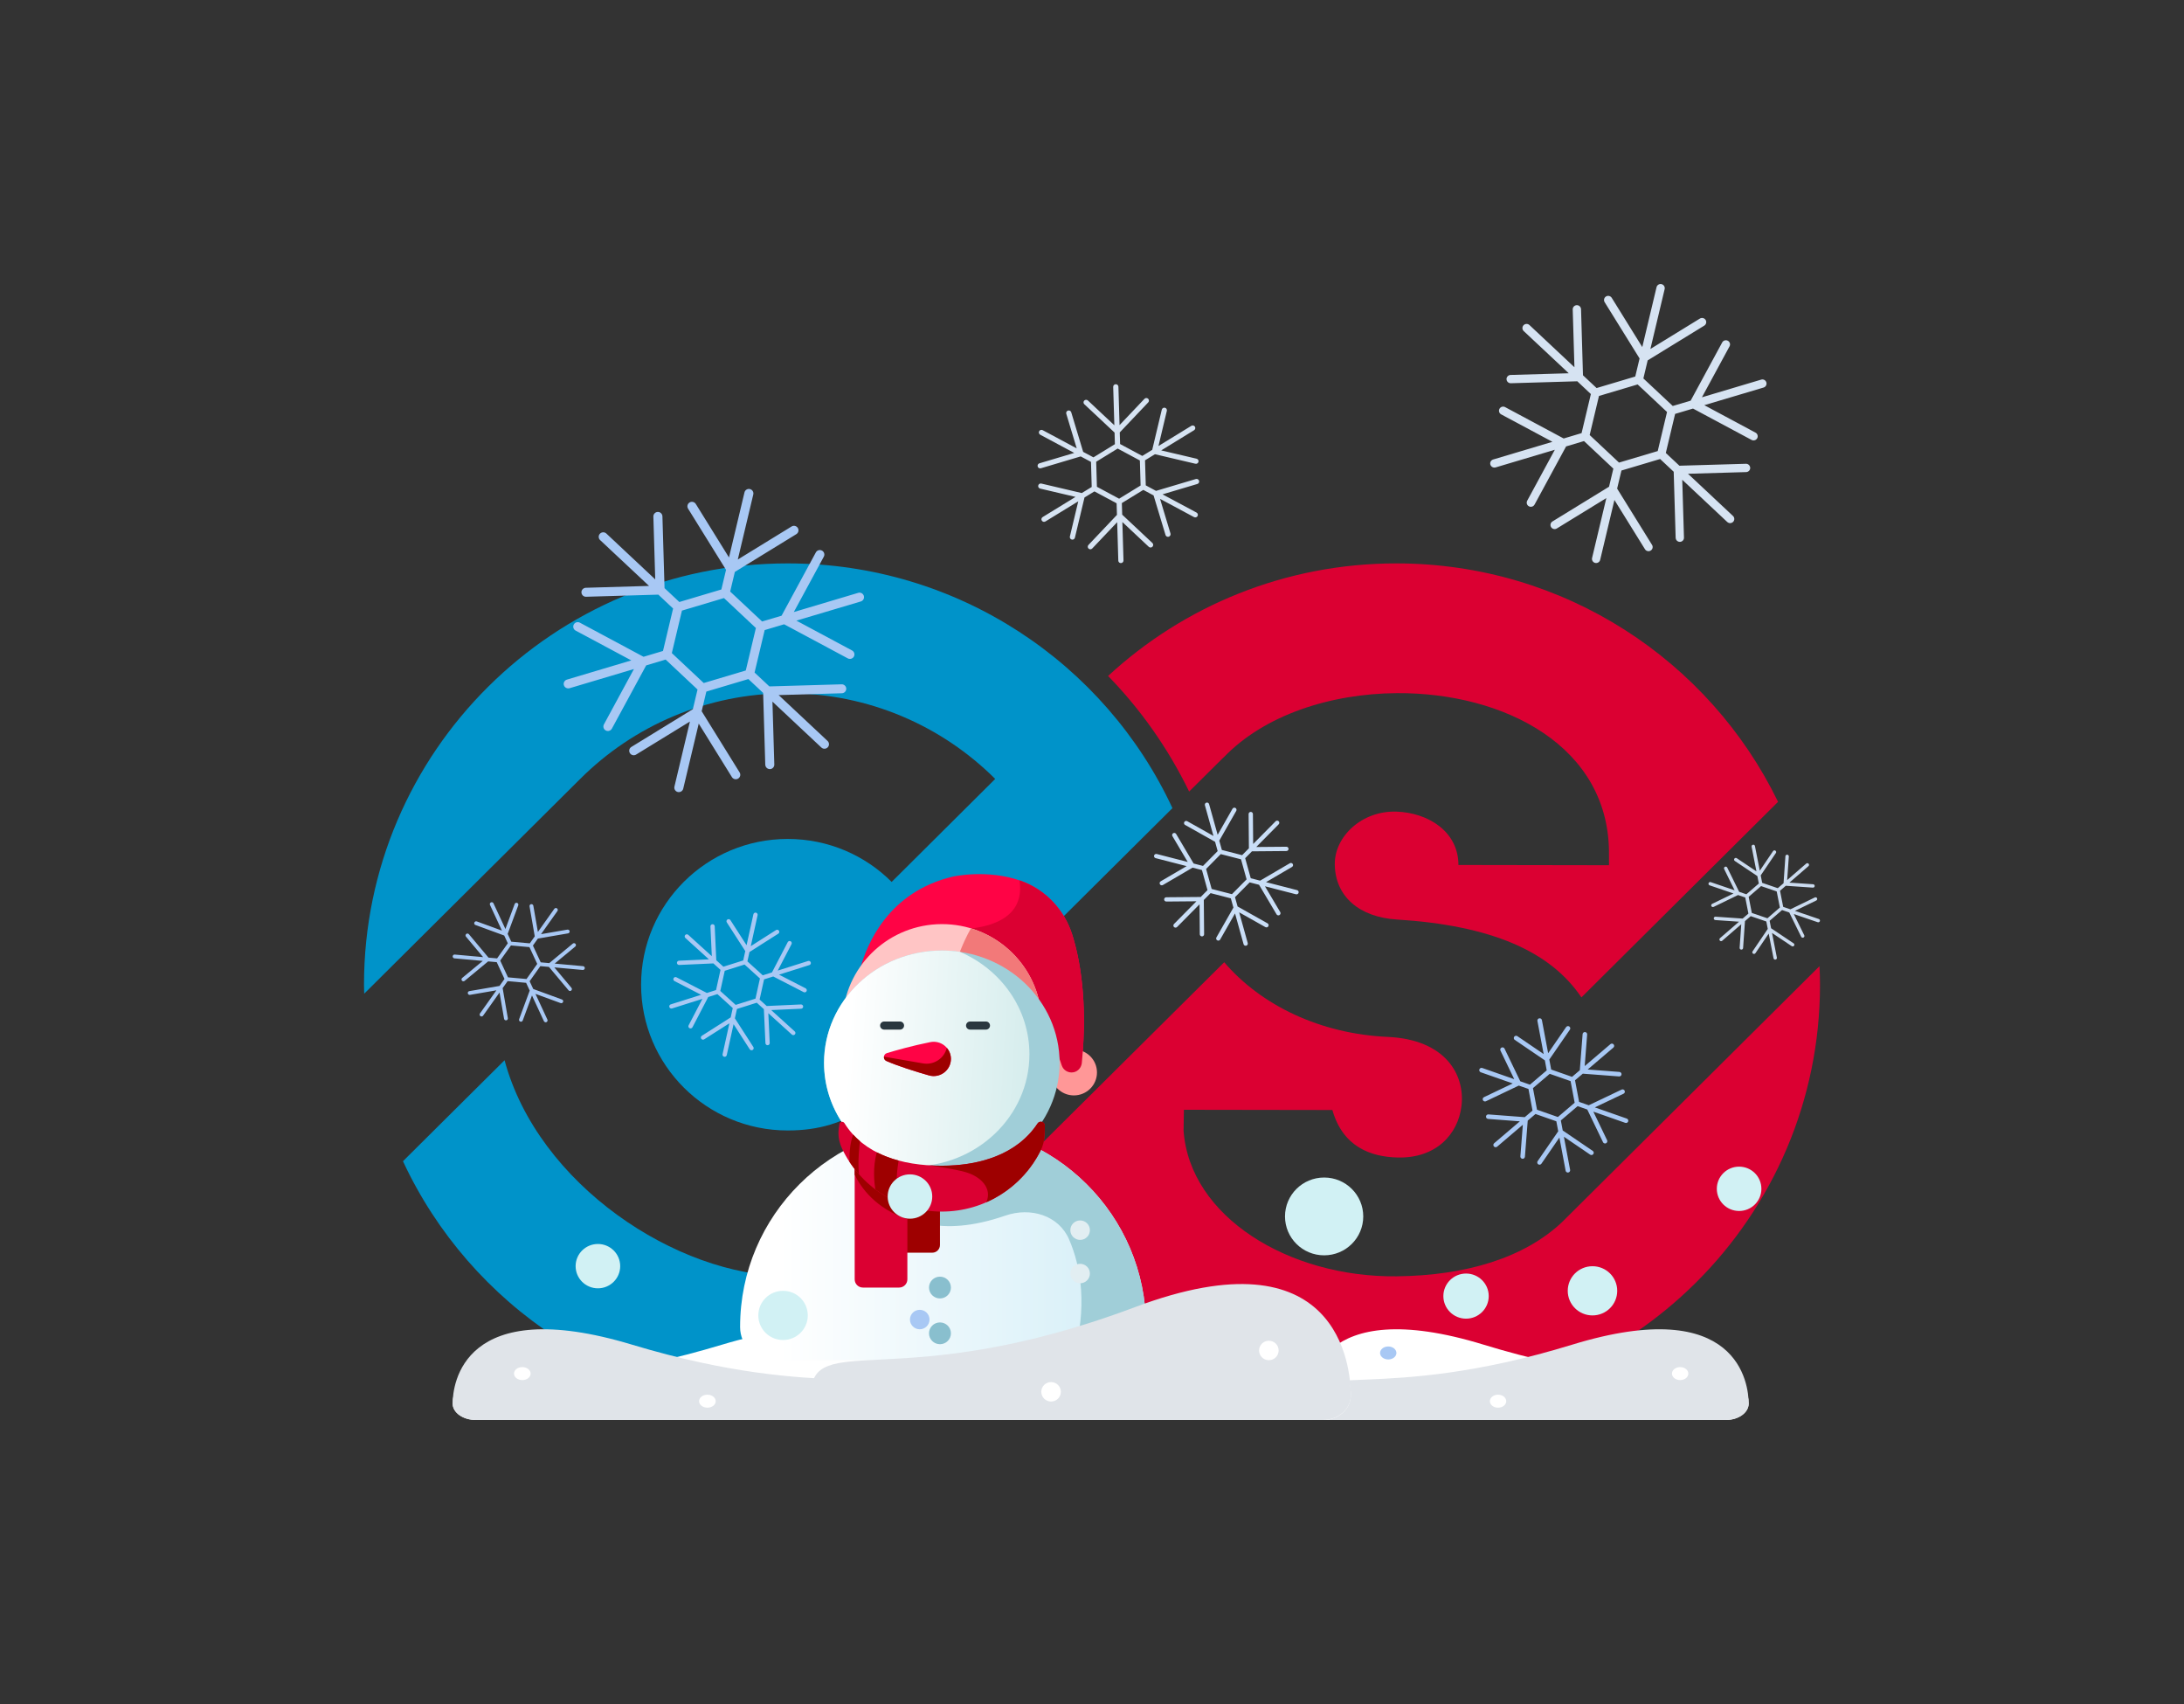 <?xml version="1.0" encoding="utf-8"?> <svg xmlns="http://www.w3.org/2000/svg" xmlns:xlink="http://www.w3.org/1999/xlink" version="1.1" id="logo" x="0px" y="0px" width="150px" height="117px" viewBox="0 0 150 117" style="enable-background:new 0 0 150 117;" xml:space="preserve"><rect x="0" y="0" width="150" height="117" fill="#333333" stroke="none"/> <style type="text/css"> .st0{fill-rule:evenodd;clip-rule:evenodd;fill:#0093C9;} .st1{fill:#3A3A3A;} .st2{fill-rule:evenodd;clip-rule:evenodd;fill:#DB0032;} .st3{fill:#FFFFFF;} .st4{fill-rule:evenodd;clip-rule:evenodd;fill:#FFFFFF;} .st5{fill-rule:evenodd;clip-rule:evenodd;fill:#E0E4E9;} .st6{fill:#A8C8F4;} .st7{fill-rule:evenodd;clip-rule:evenodd;fill:#D1F1F4;} .st8{fill:#FF0345;} .st9{fill:#FF9797;} .st10{fill:#DB0032;} .st11{fill:#FFC5C5;} .st12{fill:#F27979;} .st13{fill:url(#SVGID_1_);} .st14{fill:#A0CED8;} .st15{fill:url(#SVGID_00000085228506672974102810000005229943445498875544_);} .st16{fill:#9E0000;} .st17{fill:#89BFCE;} .st18{fill:#2A373F;} .st19{fill:#E2EEF2;} .st20{fill:#C9DEF7;} .st21{fill:#D6E3F2;} .st22{fill:#CBDBEF;} </style> <g id="a_00000048486302263024588110000007388825005419543709_"> </g> <g id="b_00000162348022395614927790000006770188591276689548_"> </g> <g id="c_00000031196690703572313450000017409988695394839452_"> </g> <g id="d_00000173873133285925442550000007794390572903963015_"> </g> <g id="e_00000088126440090767978660000009958920939531796136_"> </g> <g id="f_00000041278236037068845780000009948816108413013921_"> </g> <g id="g_00000104674295912897518470000000598262695022779783_"> </g> <g id="h_00000155847012205998643240000002668590796232521099_"> </g> <g id="i_00000097493283750906339000000009109819327123332002_"> </g> <g id="j_00000118383656786381932300000017560054725596633279_"> </g> <g id="k_00000175285841100215111340000017947119624923577474_"> </g> <g id="l_00000069399770784535523640000001519921319036005562_"> </g> <g id="m_00000098903447403221693880000008689637035590016424_"> </g> <g id="n_00000010295552251037147990000013596739657881685671_"> </g> <g id="o_00000080188625395198155440000017320948040295515028_"> </g> <g id="p_00000169518894440807192220000002532040085354557317_"> </g> <g id="q_00000054240254171500965870000015857414111300766885_"> </g> <g id="r_00000147195616717907512340000013629404915140311974_"> </g> <g id="s_00000140011804517722564940000002456210132744720275_"> </g> <g id="t_00000163050470169239075910000016379170917681360290_"> </g> <g id="u_00000009559608884923806560000016388557860510177205_"> </g> <g id="v_00000047035929455015238240000009114838181699739031_"> </g> <g id="w_00000006670636708195138280000003070773829478654388_"> </g> <g id="x_00000164498469024827187840000004155493523570824859_"> </g> <g id="y_00000067224613570767869440000009619398684087194807_"> </g> <g id="a_x60__00000060018928559070980230000008384402168369462151_"> </g> <g id="aa_00000003071428511754857720000017864704304021932173_"> </g> <g id="ab_00000092447610786769703920000008384112432076329099_"> </g> <g id="ac_00000170243302007061724610000000127986951455382961_"> </g> <g id="ad_00000129888797098135343830000009023123218878236828_"> </g> <g id="ae_00000101072611307684249480000002450257496732649906_"> </g> <g id="af_00000082365098110126924930000010135305779730962596_"> </g> <g id="ag_00000164475121208162598280000018337856104942177169_"> </g> <g id="ah_00000068660850840524053060000018195934639866712707_"> </g> <g id="ai_00000122709633298353764080000004975091109200601786_"> </g> <g id="aj_00000080196203253022109750000013099080165824524170_"> </g> <g id="ak_00000077324962577912338560000006148259505222995077_"> </g> <g id="al_00000099634754102373142280000001848789687370309514_"> </g> <g id="an_00000066473676324389760720000005829130229569090706_"> </g> <g id="ao_00000158005389315010497830000010791982790553084832_"> </g> <g id="ap_00000131331690554601926150000011063267960333473703_"> </g> <g id="aq_00000011728275893236917420000009565030404598377617_"> </g> <g id="ar_00000092427148110667119370000005699286452691401863_"> </g> <g id="as_00000144298836602757476950000009855484676339185836_"> </g> <g id="at_00000124161957465269879500000005721056877740067488_"> </g> <g id="au_00000028290622740042432080000003463830658136113575_"> </g> <g id="av_00000151503343006452180420000007126047487012091790_"> </g> <g id="aw_00000005256226490521265170000011867894552769383328_"> </g> <g id="ax_00000029754040413283139740000013392075858062423458_"> </g> <g> <g> <path class="st0" d="M54.1,87.624c-7.61,0-17.149-6.288-19.446-14.825l-6.977,6.932 c4.611,9.922,14.704,16.811,26.423,16.811c7.645,0,14.601-2.935,19.795-7.728 c-2.115-2.171-3.903-4.659-5.297-7.375c-4.368,4.26-7.084,6.184-14.498,6.184 H54.1L54.1,87.624z M39.845,53.486L25.014,68.229C25.009,68.022,25,67.817,25,67.613 c0-15.976,13.027-28.929,29.1-28.929c11.713,0,21.812,6.882,26.425,16.804 L63.382,72.523c-2.85,2.829-4.866,5.098-9.281,5.098 c-5.564,0-10.07-4.48-10.07-10.008c0-5.529,4.509-10.009,10.07-10.009 c2.789,0,5.316,1.127,7.139,2.951l7.112-7.072 c-3.643-3.633-8.682-5.881-14.251-5.881 C48.53,47.602,43.489,49.85,39.845,53.486z"></path> <g> <polygon class="st1" points="79.261,81.296 79.261,81.296 79.261,81.296 "></polygon> </g> <path class="st2" d="M124.965,66.339l-17.662,17.555 c-2.596,2.469-6.603,3.69-11.384,3.741c-7.421,0.08-14.21-4.103-14.63-10 l0.023-1.435l10.198,0.016c0.721,2.541,2.65,3.216,4.478,3.261 c2.663,0.066,4.158-1.613,4.389-3.54c0.255-2.138-1.096-4.56-5.056-4.74 c-4.632-0.208-8.702-2.16-11.24-5.128L70.129,79.926 c-0.127,0.13-0.25,0.249-0.375,0.374c4.645,9.466,14.355,16.242,26.146,16.242 C111.972,96.542,125,83.589,125,67.613C125,67.186,124.988,66.762,124.965,66.339 L124.965,66.339L124.965,66.339z M95.899,38.684h-0 c11.545,0,21.521,6.685,26.22,16.372l-13.505,13.427 c-2.15-3.191-6.237-4.946-12.68-5.348c-2.562-0.159-4.238-1.574-4.259-3.796 c-0.017-1.905,1.863-3.693,4.243-3.611c2.143,0.074,4.246,1.344,4.249,3.663 l10.342,0.017l-0.002-0.651c0.118-7.521-7.227-11.216-14.577-11.165 c-4.559,0.031-9.108,1.508-11.89,4.417l-0.002-0.009l-2.366,2.349 c-1.429-2.94-3.311-5.62-5.567-7.937 C81.299,41.617,88.254,38.684,95.899,38.684z"></path> <g> <polygon class="st3" points="103.744,57.076 103.744,57.076 103.744,57.076 "></polygon> </g> <g> <polygon class="st3" points="122.869,72.913 122.869,72.913 122.869,72.913 "></polygon> </g> </g> <g> <path class="st4" d="M61.915,96.373c0,0.624-0.714,1.127-1.598,1.127H32.688 c-0.885,0-1.598-0.504-1.598-1.127c0-3.066,5.069,0.009,18.507-4.046 C61.23,88.82,61.915,95.058,61.915,96.373z"></path> <path class="st5" d="M31.089,96.373c0,0.624,0.714,1.127,1.598,1.127h27.629 c0.885,0,1.598-0.504,1.598-1.127c0-3.066-5.069,0.009-18.507-4.046 C31.774,88.82,31.089,95.058,31.089,96.373z"></path> <ellipse class="st3" cx="35.873" cy="94.314" rx="0.571" ry="0.446"></ellipse> <ellipse class="st6" cx="56.252" cy="92.897" rx="0.571" ry="0.446"></ellipse> <ellipse class="st3" cx="48.585" cy="96.208" rx="0.571" ry="0.446"></ellipse> </g> <g> <path class="st4" d="M101.894,92.327c13.22,4.055,18.207,0.98,18.207,4.046 c0,0.624-0.702,1.127-1.572,1.127H91.347c-0.87,0-1.572-0.504-1.572-1.127 C89.775,95.058,90.449,88.82,101.894,92.327z"></path> <path class="st5" d="M107.982,92.327c-13.22,4.055-18.207,0.98-18.207,4.046 c0,0.624,0.702,1.127,1.572,1.127h27.182c0.87,0,1.572-0.504,1.572-1.127 C120.102,95.058,119.428,88.82,107.982,92.327z"></path> <ellipse class="st3" cx="115.395" cy="94.314" rx="0.562" ry="0.446"></ellipse> <ellipse class="st6" cx="95.346" cy="92.897" rx="0.562" ry="0.446"></ellipse> <ellipse class="st3" cx="102.888" cy="96.208" rx="0.562" ry="0.446"></ellipse> </g> <path class="st4" d="M71,89.748c15.811,6.076,21.775,1.469,21.775,6.063 c0,0.935-0.84,1.689-1.881,1.689H58.386c-1.041,0-1.881-0.755-1.881-1.689 C56.506,93.841,57.312,84.493,71,89.748z"></path> <path class="st7" d="M65.031,71.259c0,0.855-0.699,1.549-1.558,1.549 s-1.558-0.694-1.558-1.549c0-0.855,0.699-1.549,1.558-1.549 S65.031,70.405,65.031,71.259z"></path> <g> <path class="st8" d="M59.602,67.009c-0.322,0.041-0.583-0.259-0.498-0.57 c0.416-1.524,1.877-5.229,6.388-6.259c0,0,2.32-0.513,4.609,0.294 c1.695,0.597,2.993,1.976,3.535,3.68c0.52,1.636,1.083,4.535,0.664,8.842 c-0.035,0.363-0.34,0.64-0.706,0.64l0,0c-0.311,0-0.585-0.201-0.677-0.496 l-0.001-0.003c-0.538-1.723-1.644-3.223-3.159-4.215 C67.753,67.611,64.489,66.389,59.602,67.009z"></path> <ellipse class="st9" cx="73.756" cy="73.637" rx="1.586" ry="1.576"></ellipse> <path class="st10" d="M73.742,73.622c0.307-0.063,0.53-0.333,0.56-0.644 c0.413-4.279-0.142-7.166-0.659-8.803c-0.548-1.732-1.871-3.128-3.598-3.72 c-0.011-0.004-0.021-0.007-0.032-0.011c0.19,1.08,0,2.914-3.312,3.307 l1.221,4.194c0.657,0.28,1.233,0.593,1.733,0.913 c1.562,0.998,2.712,2.52,3.262,4.283l0,0 C73.023,73.482,73.374,73.698,73.742,73.622z"></path> <path class="st11" d="M57.889,69.634l13.621-0.059c-0.344-3.451-3.279-6.139-6.837-6.124 C61.114,63.467,58.202,66.181,57.889,69.634z"></path> <path class="st12" d="M64.785,69.604l6.725-0.029c-0.276-2.77-2.223-5.048-4.821-5.831 C66.672,63.769,65.42,65.774,64.785,69.604z"></path> <linearGradient id="SVGID_1_" gradientUnits="userSpaceOnUse" x1="103.577" y1="-108.319" x2="138.421" y2="-108.319" gradientTransform="matrix(1 0 0 -1 -50 -23)"> <stop offset="0" style="stop-color:#FFFFFF"></stop> <stop offset="1" style="stop-color:#C1E7F4"></stop> </linearGradient> <path class="st13" d="M64.771,77.245c-7.699,0-13.94,6.204-13.94,13.858 c0,0.008,0,0.016,0,0.023c0.002,1.256,1.042,2.267,2.305,2.267h23.27 c1.264,0,2.303-1.011,2.305-2.267c0-0.008,0-0.016,0-0.023 C78.711,83.449,72.47,77.245,64.771,77.245z"></path> <path class="st14" d="M64.771,77.245c-2.176,0-4.235,0.496-6.07,1.38 c0.001,0.007,1.33,7.955,10.352,4.84c1.723-0.595,3.661-0.025,4.377,1.642 c0.798,1.857,1.312,4.619,0.233,8.286h2.742c1.264,0,2.303-1.011,2.305-2.267 c0-0.008,0-0.016,0-0.023C78.711,83.449,72.47,77.245,64.771,77.245z"></path> <ellipse class="st14" cx="64.686" cy="72.976" rx="8.089" ry="7.711"></ellipse> <linearGradient id="SVGID_00000126323433884956198570000017708742040391554454_" gradientUnits="userSpaceOnUse" x1="108.203" y1="-95.364" x2="133.281" y2="-96.826" gradientTransform="matrix(1 0 0 -1 -50 -23)"> <stop offset="0" style="stop-color:#FFFFFF"></stop> <stop offset="0.989" style="stop-color:#ADDBDB"></stop> </linearGradient> <path style="fill:url(#SVGID_00000126323433884956198570000017708742040391554454_);" d="M70.702,72.388 c0-3.131-1.959-5.824-4.771-7.032c-0.406-0.06-0.822-0.091-1.246-0.091 c-4.467,0-8.089,3.452-8.089,7.711c0,3.131,1.959,5.824,4.771,7.032 c0.406,0.06,0.822,0.091,1.246,0.091 C67.08,80.099,70.702,76.647,70.702,72.388z"></path> <path class="st16" d="M64.558,81.947h-2.598v4.065h2.069c0.292,0,0.529-0.236,0.529-0.526 V81.947H64.558z"></path> <path class="st10" d="M60,80.104h-1.299v7.74c0,0.31,0.253,0.562,0.565,0.562 h2.488c0.312,0,0.565-0.252,0.565-0.562v-5.433 C62.32,81.137,61.281,80.104,60,80.104z"></path> <path class="st16" d="M60,80.104h-1.299v0.551c0.42,0.876,1.417,2.308,3.619,3.06 v-1.304C62.32,81.137,61.281,80.104,60,80.104z"></path> <ellipse class="st17" cx="64.558" cy="88.406" rx="0.753" ry="0.748"></ellipse> <ellipse class="st17" cx="64.558" cy="91.548" rx="0.753" ry="0.748"></ellipse> <path class="st10" d="M71.738,77.999c0.019-0.291,0.026-0.519,0.025-0.709 c-0.002-0.272-0.357-0.372-0.507-0.144c-1.347,2.045-3.83,2.896-6.57,2.896 c-2.787,0-5.358-0.785-6.69-2.926c-0.091-0.146-0.315-0.107-0.345,0.063 c-0.042,0.234-0.058,0.392-0.063,0.523c-0.014,0.405,0.075,0.808,0.249,1.174 c1.213,2.549,3.823,4.313,6.848,4.313c2.969,0,5.537-1.699,6.779-4.171 C71.624,78.701,71.715,78.353,71.738,77.999z"></path> <path class="st16" d="M61.718,79.687c-0.53-0.141-1.033-0.329-1.499-0.567 c-0.29,1.051-0.177,2.077-0.096,2.548c0.484,0.364,1.014,0.672,1.579,0.913 C61.457,81.481,61.63,80.198,61.718,79.687z"></path> <path class="st16" d="M59.063,78.354c-0.165-0.141-0.322-0.292-0.47-0.454 c-0.231,0.652-0.264,1.369-0.249,1.873c0.196,0.298,0.412,0.582,0.648,0.849 C58.91,79.765,59.012,78.761,59.063,78.354z"></path> <path class="st8" d="M65.31,72.707L65.31,72.707c0,0.783-0.755,1.348-1.512,1.132 c-0.929-0.266-2.094-0.629-2.917-0.987c-0.248-0.108-0.227-0.465,0.032-0.543 c0.662-0.201,1.747-0.507,2.973-0.754 C64.622,71.405,65.31,71.961,65.31,72.707z"></path> <path class="st18" d="M61.814,70.695h-1.089c-0.154,0-0.279-0.124-0.279-0.278l0,0 c0-0.153,0.125-0.278,0.279-0.278h1.089c0.154,0,0.279,0.124,0.279,0.278l0,0 C62.093,70.571,61.968,70.695,61.814,70.695z"></path> <path class="st18" d="M67.716,70.695h-1.089c-0.154,0-0.279-0.124-0.279-0.278l0,0 c0-0.153,0.125-0.278,0.279-0.278h1.089c0.154,0,0.279,0.124,0.279,0.278l0,0 C67.996,70.571,67.87,70.695,67.716,70.695z"></path> <path class="st16" d="M60.882,72.851c0.823,0.358,1.988,0.721,2.917,0.987 c0.757,0.217,1.512-0.348,1.512-1.132l0,0c0-0.294-0.108-0.558-0.283-0.761 c-0.168,0.718-0.88,1.201-1.634,1.07l-2.683-0.463 C60.697,72.669,60.752,72.794,60.882,72.851z"></path> <path class="st16" d="M71.762,77.289c-0.002-0.27-0.355-0.374-0.503-0.149 c-0.707,1.076-1.73,1.821-2.939,2.287c-0.038,0.015-0.075,0.029-0.113,0.043 c-0.04,0.015-0.081,0.029-0.122,0.043c-1.033,0.361-2.191,0.528-3.399,0.528 c-0.294,0-0.585-0.009-0.873-0.027l-0.001,0c0,0,1.728,0.237,2.537,0.477 c1.009,0.3,1.8,1.086,1.405,2.027c-0.004,0.01-0.009,0.021-0.013,0.031 c1.62-0.711,2.942-1.97,3.728-3.542c0.158-0.315,0.246-0.659,0.268-1.01 C71.756,77.707,71.764,77.48,71.762,77.289z"></path> </g> <path class="st7" d="M111.073,88.63c0,0.935-0.759,1.689-1.699,1.689 s-1.699-0.755-1.699-1.689s0.759-1.689,1.699-1.689S111.073,87.695,111.073,88.63 z"></path> <path class="st7" d="M64.028,82.156c0,0.841-0.685,1.522-1.531,1.522 c-0.846,0-1.531-0.681-1.531-1.522c0-0.841,0.685-1.522,1.531-1.522 C63.343,80.634,64.028,81.315,64.028,82.156z"></path> <path class="st5" d="M77.957,89.748c-16.164,6.076-22.262,1.469-22.262,6.063 c0,0.935,0.858,1.689,1.923,1.689h33.235c1.064,0,1.923-0.755,1.923-1.689 C92.775,93.841,91.951,84.493,77.957,89.748z"></path> <ellipse class="st3" cx="87.147" cy="92.726" rx="0.672" ry="0.668"></ellipse> <ellipse class="st6" cx="63.169" cy="90.603" rx="0.672" ry="0.668"></ellipse> <ellipse class="st3" cx="72.189" cy="95.564" rx="0.672" ry="0.668"></ellipse> <ellipse class="st19" cx="74.184" cy="84.466" rx="0.672" ry="0.668"></ellipse> <ellipse class="st19" cx="74.184" cy="87.444" rx="0.672" ry="0.668"></ellipse> <path class="st7" d="M55.48,90.319c0,0.935-0.759,1.689-1.699,1.689 s-1.699-0.754-1.699-1.689s0.759-1.689,1.699-1.689S55.48,89.384,55.48,90.319z "></path> <path class="st7" d="M42.596,86.936c0,0.841-0.685,1.522-1.531,1.522 s-1.531-0.681-1.531-1.522s0.685-1.522,1.531-1.522S42.596,86.095,42.596,86.936z "></path> <path class="st7" d="M120.975,81.626c0,0.841-0.685,1.522-1.531,1.522 s-1.531-0.681-1.531-1.522s0.685-1.522,1.531-1.522 S120.975,80.785,120.975,81.626z"></path> <path class="st7" d="M102.248,88.993c0,0.855-0.699,1.549-1.558,1.549 s-1.558-0.694-1.558-1.549c0-0.855,0.699-1.549,1.558-1.549 S102.248,88.139,102.248,88.993z"></path> <path class="st7" d="M93.63,83.522c0,1.476-1.202,2.671-2.687,2.671 c-1.485,0-2.687-1.195-2.687-2.671c0-1.476,1.202-2.671,2.687-2.671 C92.428,80.85,93.63,82.045,93.63,83.522z"></path> <g> <path class="st20" d="M87.058,63.399l-2.059-1.159l-0.178-0.637l1.008-1.018l0.644,0.166 l1.201,2.027c0.006,0.012,0.015,0.022,0.024,0.031 c0.047,0.046,0.12,0.056,0.179,0.021c0.07-0.042,0.093-0.132,0.052-0.202 l-1.05-1.774l2.13,0.549c0.08,0.02,0.16-0.027,0.181-0.106 c0.02-0.079-0.027-0.16-0.107-0.179l-2.13-0.548l1.784-1.044 c0.07-0.041,0.094-0.131,0.052-0.201c-0.041-0.07-0.132-0.094-0.203-0.052 l-2.04,1.194l-0.643-0.166l-0.383-1.376l0.466-0.471l2.366-0.02 c0.082-0.001,0.147-0.067,0.147-0.149c-0.001-0.081-0.068-0.146-0.149-0.146 l-2.07,0.018l1.543-1.56c0.057-0.058,0.056-0.151-0.002-0.209 c-0.058-0.057-0.152-0.056-0.209,0.002l-1.543,1.56l-0.017-2.058 c-0.001-0.081-0.068-0.146-0.149-0.146c-0.082,0.001-0.148,0.067-0.147,0.149 l0.02,2.352l-0.466,0.471l-1.39-0.358l-0.178-0.638l1.166-2.046 c0.04-0.071,0.015-0.16-0.056-0.201c-0.071-0.04-0.162-0.015-0.202,0.056 l-1.019,1.79L83.041,55.212c-0.022-0.079-0.103-0.124-0.182-0.102 c-0.079,0.022-0.126,0.103-0.104,0.181l0.588,2.108l-1.802-1.014 c-0.071-0.04-0.161-0.015-0.202,0.056c-0.033,0.059-0.022,0.132,0.025,0.178 c0.009,0.009,0.019,0.017,0.031,0.023l2.06,1.159l0.176,0.637l-1.007,1.018 l-0.644-0.165l-1.201-2.028c-0.04-0.07-0.132-0.094-0.202-0.052 c-0.071,0.042-0.093,0.131-0.052,0.201l1.051,1.773l-2.131-0.548 c-0.079-0.02-0.16,0.027-0.18,0.105c-0.014,0.053,0.004,0.106,0.04,0.142 c0.018,0.017,0.04,0.031,0.066,0.038l2.131,0.548l-1.784,1.043 c-0.07,0.042-0.094,0.131-0.052,0.202c0.006,0.011,0.015,0.022,0.024,0.031 c0.047,0.046,0.12,0.056,0.18,0.021l2.038-1.192l0.644,0.165l0.382,1.377 l-0.466,0.471l-2.366,0.02c-0.081,0-0.147,0.067-0.147,0.148 c0.001,0.081,0.067,0.146,0.149,0.146l2.07-0.018l-1.543,1.56 c-0.057,0.058-0.056,0.151,0.001,0.208c0.059,0.057,0.153,0.056,0.21-0.001 L82.386,62.091l0.017,2.058c0,0.041,0.018,0.077,0.045,0.103 c0.027,0.026,0.064,0.042,0.105,0.043c0.082-0.001,0.148-0.067,0.147-0.148 L82.679,61.795l0.466-0.471l1.39,0.358l0.177,0.636l-1.166,2.047 c-0.034,0.059-0.022,0.132,0.025,0.177c0.009,0.008,0.019,0.016,0.031,0.024 c0.071,0.04,0.162,0.015,0.201-0.056l1.02-1.791l0.587,2.11 c0.007,0.024,0.02,0.048,0.039,0.066c0.036,0.035,0.09,0.051,0.144,0.037 c0.078-0.022,0.125-0.103,0.103-0.181l-0.588-2.108l1.801,1.014 c0.071,0.04,0.161,0.015,0.202-0.055C87.153,63.529,87.13,63.439,87.058,63.399 z M83.385,61.081l-0.166-0.043l-0.045-0.163l-0.292-1.049l-0.045-0.163 l0.12-0.121l0.767-0.776l0.12-0.121l0.165,0.042l1.06,0.273l0.165,0.042 l0.046,0.164l0.292,1.049l0.046,0.163l-0.12,0.121l-0.767,0.776l-0.12,0.121 l-0.165-0.043L83.385,61.081z"></path> </g> <g> <path class="st6" d="M38.598,68.628l-1.974-0.722l-0.248-0.533l0.736-1.037l0.589,0.054 l1.347,1.606c0.007,0.009,0.016,0.017,0.025,0.024 c0.048,0.033,0.113,0.032,0.16-0.007c0.055-0.047,0.063-0.129,0.016-0.184 l-1.177-1.406l1.948,0.177c0.073,0.007,0.137-0.047,0.144-0.119 c0.006-0.072-0.047-0.136-0.12-0.142l-1.948-0.176l1.414-1.171 c0.056-0.046,0.063-0.129,0.016-0.184c-0.046-0.055-0.13-0.063-0.185-0.017 l-1.616,1.339l-0.588-0.054l-0.535-1.152l0.341-0.48l2.072-0.356 c0.072-0.012,0.119-0.08,0.108-0.151c-0.012-0.071-0.081-0.119-0.152-0.107 l-1.813,0.312l1.128-1.589c0.042-0.059,0.027-0.141-0.032-0.183 c-0.059-0.041-0.141-0.027-0.183,0.032l-1.128,1.589l-0.313-1.803 c-0.013-0.071-0.08-0.118-0.152-0.106c-0.072,0.013-0.12,0.08-0.108,0.151 l0.358,2.06l-0.341,0.48l-1.271-0.115l-0.248-0.534l0.727-1.961 c0.025-0.068-0.01-0.143-0.078-0.168c-0.068-0.025-0.144,0.01-0.169,0.078 l-0.635,1.716l-0.82-1.765c-0.031-0.066-0.109-0.094-0.175-0.064 c-0.066,0.03-0.095,0.108-0.065,0.174l0.821,1.765l-1.727-0.632 c-0.068-0.025-0.143,0.01-0.169,0.078c-0.021,0.057-0,0.119,0.047,0.152 c0.009,0.006,0.019,0.012,0.031,0.016l1.974,0.722l0.247,0.534l-0.736,1.037 l-0.589-0.053l-1.346-1.607c-0.045-0.056-0.129-0.064-0.185-0.017 c-0.056,0.047-0.063,0.129-0.017,0.184l1.178,1.405l-1.949-0.176 c-0.072-0.007-0.136,0.047-0.142,0.118c-0.005,0.049,0.018,0.092,0.056,0.119 c0.018,0.013,0.039,0.022,0.063,0.024l1.948,0.176l-1.414,1.17 c-0.056,0.046-0.064,0.128-0.017,0.184c0.007,0.009,0.016,0.017,0.025,0.023 c0.048,0.033,0.113,0.032,0.16-0.007l1.615-1.337l0.589,0.052l0.534,1.153 l-0.341,0.48l-2.073,0.356c-0.071,0.012-0.119,0.08-0.107,0.151 c0.013,0.071,0.08,0.119,0.152,0.106l1.813-0.311l-1.128,1.589 c-0.042,0.059-0.028,0.141,0.031,0.182c0.06,0.042,0.142,0.028,0.184-0.031 l1.128-1.589l0.312,1.803c0.006,0.036,0.027,0.065,0.054,0.084 c0.027,0.019,0.062,0.028,0.098,0.022c0.072-0.012,0.12-0.08,0.107-0.151 l-0.357-2.06l0.341-0.48l1.271,0.115l0.247,0.533l-0.726,1.962 c-0.021,0.057,0,0.119,0.048,0.152c0.009,0.006,0.019,0.012,0.031,0.016 c0.068,0.025,0.144-0.01,0.168-0.078l0.635-1.717l0.82,1.766 c0.01,0.02,0.025,0.039,0.043,0.052c0.037,0.026,0.087,0.032,0.132,0.012 c0.066-0.031,0.095-0.108,0.064-0.174l-0.82-1.765l1.727,0.632 c0.068,0.025,0.144-0.01,0.169-0.077 C38.7,68.729,38.667,68.653,38.598,68.628z M35.041,67.12l-0.152-0.014 l-0.063-0.137l-0.408-0.878l-0.063-0.137l0.088-0.124l0.561-0.79l0.088-0.124 l0.151,0.014l0.969,0.088l0.151,0.013l0.064,0.137l0.408,0.878l0.064,0.137 l-0.088,0.124l-0.561,0.79l-0.088,0.124l-0.151-0.014L35.041,67.12z"></path> </g> <g> <path class="st6" d="M109.394,79.025l-2.064-1.405l-0.13-0.687l1.153-0.983l0.663,0.232 l1.081,2.242c0.006,0.013,0.014,0.025,0.022,0.035 c0.045,0.052,0.121,0.07,0.186,0.039c0.078-0.038,0.11-0.131,0.073-0.208 l-0.945-1.962l2.193,0.769c0.082,0.029,0.171-0.014,0.2-0.095 c0.028-0.081-0.014-0.17-0.096-0.198l-2.194-0.768l1.973-0.94 c0.078-0.037,0.11-0.13,0.073-0.208c-0.037-0.077-0.131-0.111-0.209-0.073 l-2.256,1.075l-0.662-0.233l-0.279-1.483l0.533-0.454l2.493,0.19 c0.086,0.006,0.161-0.057,0.168-0.143c0.006-0.085-0.059-0.16-0.144-0.167 l-2.182-0.166l1.766-1.505c0.065-0.056,0.073-0.154,0.016-0.22 c-0.056-0.065-0.155-0.072-0.22-0.016l-1.766,1.505l0.168-2.169 c0.006-0.085-0.058-0.16-0.144-0.167c-0.087-0.006-0.162,0.058-0.168,0.143 l-0.192,2.479l-0.533,0.454l-1.432-0.501l-0.13-0.688l1.413-2.051 c0.048-0.072,0.031-0.167-0.04-0.217c-0.071-0.049-0.169-0.03-0.218,0.04 l-1.235,1.794l-0.428-2.272c-0.016-0.085-0.098-0.14-0.183-0.124 c-0.085,0.016-0.142,0.097-0.126,0.182l0.429,2.272l-1.806-1.229 c-0.071-0.048-0.168-0.03-0.218,0.041c-0.04,0.06-0.035,0.137,0.01,0.189 c0.009,0.01,0.019,0.019,0.031,0.027l2.065,1.405l0.128,0.687l-1.152,0.982 l-0.663-0.231l-1.081-2.242c-0.036-0.077-0.13-0.111-0.208-0.073 c-0.078,0.038-0.11,0.13-0.073,0.207l0.946,1.962l-2.195-0.768 c-0.081-0.028-0.171,0.014-0.199,0.095c-0.02,0.055-0.006,0.112,0.03,0.153 c0.017,0.02,0.039,0.036,0.066,0.046l2.194,0.768l-1.973,0.94 c-0.078,0.037-0.111,0.13-0.073,0.208c0.005,0.012,0.013,0.024,0.022,0.034 c0.045,0.052,0.121,0.07,0.187,0.038l2.254-1.074l0.664,0.231l0.278,1.484 l-0.533,0.454l-2.494-0.19c-0.086-0.007-0.161,0.057-0.168,0.143 c-0.006,0.086,0.058,0.16,0.144,0.167l2.182,0.166l-1.766,1.505 c-0.065,0.056-0.073,0.154-0.017,0.219c0.057,0.066,0.156,0.073,0.221,0.017 l1.766-1.505l-0.168,2.169c-0.004,0.043,0.012,0.083,0.038,0.113 c0.026,0.03,0.063,0.05,0.106,0.054c0.086,0.006,0.162-0.058,0.168-0.143 l0.193-2.479l0.533-0.454l1.432,0.501l0.129,0.686l-1.413,2.051 c-0.041,0.059-0.035,0.137,0.01,0.189c0.008,0.01,0.019,0.019,0.031,0.028 c0.071,0.048,0.169,0.03,0.217-0.041l1.236-1.795l0.428,2.274 c0.005,0.026,0.017,0.052,0.035,0.073c0.035,0.04,0.091,0.062,0.148,0.051 c0.085-0.016,0.141-0.097,0.125-0.182l-0.428-2.273l1.805,1.229 c0.071,0.049,0.168,0.03,0.218-0.04 C109.483,79.171,109.466,79.073,109.394,79.025z M105.736,76.256l-0.171-0.06 l-0.033-0.176l-0.213-1.131l-0.033-0.176l0.137-0.117l0.878-0.748l0.137-0.117 l0.17,0.059l1.092,0.382l0.17,0.059l0.034,0.177l0.213,1.131l0.033,0.176 l-0.137,0.117l-0.878,0.748l-0.137,0.117l-0.17-0.06L105.736,76.256z"></path> </g> <g> <path class="st6" d="M47.56,70.534l1.082-2.077l0.63-0.199l1.055,0.957l-0.142,0.642 l-1.981,1.261c-0.011,0.007-0.022,0.015-0.03,0.025 c-0.044,0.048-0.052,0.12-0.015,0.177c0.044,0.068,0.135,0.087,0.204,0.044 l1.734-1.103l-0.47,2.124c-0.018,0.079,0.033,0.157,0.112,0.175 c0.079,0.017,0.158-0.033,0.175-0.112l0.469-2.124l1.11,1.723 c0.044,0.068,0.135,0.088,0.203,0.044c0.068-0.043,0.089-0.134,0.045-0.202 l-1.269-1.97l0.142-0.641l1.361-0.43l0.488,0.443l0.108,2.336 c0.004,0.081,0.072,0.143,0.154,0.14c0.081-0.004,0.144-0.073,0.14-0.153 l-0.095-2.044l1.616,1.466c0.06,0.054,0.153,0.05,0.208-0.01 c0.054-0.059,0.05-0.152-0.01-0.206l-1.617-1.466l2.056-0.093 c0.081-0.004,0.143-0.072,0.14-0.153c-0.004-0.081-0.073-0.143-0.154-0.14 l-2.35,0.107l-0.488-0.443l0.306-1.386l0.631-0.199l2.088,1.075 c0.073,0.037,0.161,0.009,0.199-0.062c0.037-0.072,0.009-0.16-0.063-0.198 l-1.827-0.94l2.085-0.658c0.078-0.025,0.12-0.107,0.096-0.184 c-0.025-0.077-0.107-0.12-0.185-0.096l-2.085,0.659l0.947-1.817 c0.037-0.071,0.009-0.16-0.063-0.198c-0.061-0.031-0.133-0.017-0.177,0.031 c-0.008,0.009-0.016,0.02-0.022,0.032l-1.082,2.078l-0.631,0.198l-1.055-0.957 l0.141-0.642l1.982-1.261c0.068-0.042,0.089-0.133,0.044-0.202 c-0.044-0.068-0.135-0.087-0.203-0.044l-1.733,1.104l0.468-2.126 c0.017-0.078-0.033-0.157-0.112-0.174c-0.054-0.012-0.106,0.007-0.14,0.045 c-0.017,0.018-0.029,0.04-0.036,0.066l-0.469,2.125l-1.109-1.723 c-0.044-0.068-0.134-0.088-0.203-0.044c-0.011,0.006-0.021,0.015-0.03,0.024 c-0.044,0.048-0.052,0.121-0.014,0.178l1.267,1.969l-0.141,0.642l-1.362,0.429 l-0.488-0.443l-0.108-2.336c-0.003-0.08-0.072-0.143-0.154-0.139 c-0.081,0.004-0.144,0.072-0.14,0.153l0.095,2.044l-1.617-1.466 c-0.06-0.054-0.153-0.05-0.208,0.009c-0.055,0.06-0.051,0.153,0.009,0.207 l1.617,1.466l-2.056,0.093c-0.041,0.002-0.076,0.021-0.102,0.048 c-0.025,0.028-0.04,0.064-0.039,0.105c0.004,0.081,0.073,0.143,0.154,0.139 l2.35-0.106l0.488,0.443l-0.306,1.387l-0.629,0.199l-2.089-1.075 c-0.06-0.031-0.132-0.016-0.176,0.031c-0.008,0.009-0.016,0.02-0.022,0.032 c-0.037,0.071-0.009,0.16,0.063,0.197l1.828,0.941l-2.086,0.658 c-0.024,0.008-0.047,0.022-0.064,0.041c-0.034,0.037-0.047,0.091-0.031,0.144 c0.025,0.077,0.107,0.12,0.185,0.095l2.085-0.659l-0.947,1.817 c-0.038,0.071-0.009,0.16,0.063,0.198C47.433,70.633,47.523,70.607,47.56,70.534z M49.74,66.821l0.037-0.166l0.162-0.051l1.037-0.327l0.161-0.051l0.126,0.114 l0.804,0.729l0.126,0.114l-0.036,0.164l-0.233,1.057l-0.036,0.164l-0.162,0.052 l-1.037,0.327l-0.162,0.051l-0.126-0.114l-0.804-0.729l-0.126-0.114l0.037-0.165 L49.74,66.821z"></path> </g> <g> <path class="st6" d="M57.803,46.986l-4.963,0.144l-1.015-0.951l0.694-2.916l1.336-0.398 l4.371,2.34c0.024,0.014,0.051,0.024,0.077,0.03 c0.134,0.031,0.277-0.028,0.344-0.155c0.08-0.151,0.024-0.338-0.127-0.418 l-3.823-2.049l4.423-1.315c0.165-0.049,0.258-0.222,0.209-0.386 c-0.05-0.163-0.223-0.257-0.387-0.206l-4.422,1.318l2.061-3.801 c0.081-0.15,0.024-0.337-0.127-0.418c-0.15-0.081-0.34-0.026-0.421,0.125 l-2.355,4.346l-1.336,0.396l-2.193-2.055l0.321-1.349l4.223-2.592 c0.146-0.09,0.191-0.279,0.101-0.426c-0.09-0.144-0.282-0.189-0.427-0.101 l-3.695,2.269l1.064-4.467c0.039-0.165-0.065-0.333-0.232-0.372 c-0.166-0.039-0.334,0.064-0.373,0.23l-1.064,4.467l-2.281-3.675 c-0.09-0.144-0.281-0.189-0.427-0.1c-0.146,0.091-0.191,0.28-0.101,0.426 l2.607,4.199l-0.321,1.349l-2.886,0.86l-1.017-0.953l-0.145-4.931 c-0.007-0.171-0.148-0.304-0.32-0.301c-0.172,0.005-0.307,0.148-0.302,0.318 l0.128,4.314l-3.358-3.149c-0.125-0.118-0.321-0.111-0.439,0.013 c-0.118,0.124-0.113,0.32,0.012,0.438l3.36,3.147l-4.343,0.127 c-0.17,0.005-0.305,0.148-0.302,0.318c0.005,0.143,0.105,0.261,0.238,0.292 c0.025,0.006,0.053,0.009,0.081,0.007l4.964-0.146l1.014,0.953l-0.694,2.915 l-1.336,0.399l-4.371-2.341c-0.149-0.082-0.339-0.026-0.42,0.125 c-0.081,0.152-0.024,0.337,0.126,0.418l3.825,2.047l-4.424,1.319 c-0.163,0.049-0.257,0.221-0.207,0.383c0.033,0.111,0.122,0.186,0.227,0.211 c0.051,0.012,0.105,0.013,0.16-0.002l4.423-1.318l-2.06,3.8 c-0.081,0.151-0.026,0.337,0.126,0.418c0.023,0.013,0.05,0.024,0.076,0.03 c0.134,0.032,0.277-0.029,0.345-0.156l2.354-4.342l1.337-0.4l2.191,2.057 l-0.321,1.349l-4.224,2.593c-0.146,0.088-0.191,0.279-0.101,0.424 c0.09,0.145,0.281,0.19,0.427,0.1l3.696-2.268l-1.064,4.467 c-0.039,0.165,0.064,0.332,0.23,0.371c0.168,0.039,0.336-0.064,0.375-0.229 l1.064-4.467l2.28,3.675c0.045,0.073,0.117,0.119,0.193,0.137 c0.077,0.018,0.16,0.007,0.234-0.037c0.146-0.09,0.191-0.28,0.101-0.424 l-2.606-4.201l0.321-1.349l2.887-0.86l1.014,0.951l0.146,4.933 c0.004,0.142,0.105,0.259,0.239,0.291c0.024,0.006,0.052,0.009,0.082,0.009 c0.17-0.005,0.306-0.148,0.3-0.317l-0.128-4.317l3.36,3.151 c0.04,0.036,0.089,0.064,0.141,0.076c0.103,0.024,0.218-0.006,0.298-0.09 c0.117-0.125,0.112-0.319-0.013-0.437l-3.36-3.149l4.341-0.126 c0.171-0.004,0.306-0.147,0.302-0.317C58.117,47.117,57.976,46.98,57.803,46.986z M48.678,46.795l-0.345,0.102l-0.26-0.244l-1.671-1.567l-0.26-0.244l0.083-0.348 l0.529-2.221l0.083-0.348l0.342-0.102l2.201-0.656l0.342-0.103l0.263,0.245 l1.67,1.567l0.261,0.244l-0.083,0.348l-0.529,2.221l-0.083,0.348l-0.343,0.102 L48.678,46.795z"></path> </g> <g> <path class="st21" d="M119.911,31.844l-4.567,0.133l-0.934-0.875l0.639-2.683 l1.23-0.366l4.022,2.153c0.022,0.013,0.047,0.022,0.07,0.027 c0.123,0.029,0.255-0.026,0.317-0.142c0.074-0.139,0.022-0.311-0.117-0.385 l-3.518-1.886l4.07-1.21c0.152-0.045,0.238-0.204,0.193-0.355 c-0.046-0.15-0.205-0.236-0.356-0.189l-4.069,1.213l1.896-3.498 c0.074-0.138,0.022-0.31-0.117-0.384c-0.138-0.074-0.313-0.024-0.387,0.115 l-2.167,3.999l-1.229,0.365l-2.018-1.891l0.296-1.241l3.886-2.385 c0.134-0.083,0.176-0.257,0.093-0.392c-0.083-0.132-0.26-0.174-0.393-0.093 l-3.4,2.088l0.979-4.11c0.036-0.152-0.059-0.306-0.214-0.342 c-0.152-0.036-0.307,0.059-0.343,0.211l-0.979,4.11l-2.099-3.382 c-0.083-0.132-0.258-0.174-0.393-0.092c-0.134,0.084-0.176,0.258-0.093,0.392 l2.399,3.864l-0.296,1.241l-2.656,0.791l-0.935-0.876l-0.133-4.538 c-0.006-0.157-0.136-0.28-0.294-0.277c-0.158,0.005-0.282,0.136-0.278,0.293 l0.118,3.969l-3.09-2.897c-0.115-0.108-0.296-0.102-0.404,0.012 c-0.108,0.115-0.104,0.295,0.011,0.403l3.092,2.896l-3.996,0.116 c-0.156,0.005-0.281,0.136-0.278,0.293c0.005,0.131,0.096,0.24,0.219,0.269 c0.023,0.005,0.049,0.008,0.075,0.007l4.567-0.134l0.933,0.877l-0.639,2.682 l-1.229,0.368l-4.022-2.154c-0.137-0.075-0.312-0.024-0.386,0.115 c-0.075,0.14-0.022,0.31,0.116,0.384l3.52,1.884l-4.071,1.214 c-0.15,0.045-0.237,0.203-0.191,0.353c0.03,0.102,0.112,0.171,0.209,0.194 c0.047,0.011,0.096,0.012,0.147-0.002l4.07-1.213l-1.896,3.497 c-0.074,0.139-0.024,0.31,0.116,0.385c0.021,0.012,0.046,0.022,0.07,0.027 c0.123,0.029,0.255-0.027,0.318-0.144l2.166-3.995l1.23-0.368l2.016,1.893 l-0.296,1.241l-3.887,2.386c-0.134,0.081-0.176,0.257-0.093,0.39 c0.083,0.133,0.259,0.175,0.393,0.092l3.401-2.087l-0.979,4.11 c-0.036,0.152,0.059,0.306,0.211,0.342c0.154,0.036,0.309-0.059,0.345-0.211 l0.979-4.11l2.098,3.381c0.041,0.067,0.107,0.11,0.178,0.126 c0.071,0.017,0.148,0.007,0.215-0.034c0.134-0.083,0.176-0.258,0.093-0.39 l-2.398-3.865l0.296-1.241l2.656-0.791l0.933,0.875l0.134,4.539 c0.004,0.131,0.097,0.239,0.22,0.268c0.023,0.005,0.048,0.008,0.075,0.008 c0.157-0.005,0.282-0.136,0.276-0.292l-0.118-3.972l3.092,2.9 c0.037,0.033,0.082,0.058,0.13,0.07c0.095,0.022,0.2-0.006,0.275-0.083 c0.107-0.115,0.103-0.294-0.012-0.402l-3.091-2.897l3.995-0.116 c0.157-0.004,0.282-0.135,0.278-0.292 C120.199,31.965,120.069,31.838,119.911,31.844z M111.514,31.668l-0.318,0.094 l-0.239-0.225l-1.537-1.442l-0.239-0.224l0.076-0.32l0.487-2.044l0.076-0.32 l0.315-0.094l2.026-0.603l0.314-0.094l0.242,0.225l1.537,1.442l0.24,0.224 l-0.076,0.32l-0.487,2.044l-0.076,0.32l-0.316,0.094L111.514,31.668z"></path> </g> <g> <path class="st22" d="M119.718,65.096l0.129-1.85l0.395-0.342l1.071,0.366l0.1,0.511 l-1.042,1.538c-0.006,0.008-0.011,0.018-0.014,0.027 c-0.017,0.049,0,0.104,0.046,0.134c0.054,0.035,0.126,0.021,0.162-0.032 l0.912-1.346l0.332,1.693c0.012,0.063,0.074,0.104,0.137,0.092 c0.063-0.013,0.105-0.073,0.092-0.136l-0.333-1.693l1.354,0.906 c0.053,0.036,0.126,0.022,0.162-0.032c0.036-0.053,0.022-0.125-0.032-0.161 l-1.548-1.036l-0.1-0.511l0.854-0.739l0.495,0.169l0.819,1.666 c0.028,0.058,0.098,0.081,0.156,0.053c0.057-0.028,0.082-0.098,0.054-0.155 l-0.717-1.457l1.641,0.56c0.061,0.021,0.127-0.012,0.149-0.073 c0.021-0.06-0.012-0.126-0.073-0.147l-1.641-0.56l1.467-0.712 c0.057-0.028,0.081-0.097,0.054-0.155c-0.029-0.058-0.098-0.081-0.156-0.053 l-1.676,0.814l-0.495-0.169l-0.217-1.105l0.396-0.343l1.86,0.128 c0.065,0.004,0.12-0.044,0.125-0.108c0.004-0.064-0.044-0.12-0.109-0.124 l-1.627-0.112l1.308-1.132c0.049-0.042,0.054-0.115,0.011-0.164 c-0.042-0.048-0.116-0.054-0.165-0.012l-1.308,1.133l0.113-1.619 c0.004-0.063-0.044-0.119-0.109-0.124c-0.054-0.003-0.102,0.029-0.119,0.078 c-0.003,0.009-0.005,0.019-0.006,0.03l-0.128,1.85l-0.396,0.342l-1.071-0.366 l-0.101-0.511l1.042-1.539c0.036-0.052,0.022-0.125-0.032-0.161 c-0.054-0.036-0.126-0.021-0.162,0.031l-0.911,1.346l-0.333-1.693 c-0.012-0.063-0.074-0.104-0.137-0.091c-0.043,0.008-0.074,0.039-0.088,0.077 c-0.006,0.018-0.009,0.038-0.005,0.06l0.332,1.693l-1.353-0.906 c-0.054-0.036-0.126-0.022-0.162,0.032c-0.006,0.008-0.011,0.018-0.014,0.027 c-0.017,0.049,0.001,0.104,0.046,0.134l1.546,1.035l0.101,0.512l-0.855,0.739 l-0.495-0.169l-0.82-1.666c-0.028-0.057-0.098-0.081-0.156-0.053 c-0.058,0.028-0.082,0.097-0.054,0.155l0.717,1.458l-1.641-0.56 c-0.061-0.021-0.127,0.012-0.148,0.072c-0.021,0.061,0.012,0.127,0.072,0.148 l1.641,0.56l-1.466,0.712c-0.029,0.014-0.049,0.039-0.059,0.067 c-0.01,0.028-0.009,0.059,0.005,0.088c0.028,0.058,0.098,0.081,0.156,0.053 l1.676-0.814l0.495,0.169l0.217,1.105l-0.395,0.342l-1.861-0.128 c-0.054-0.004-0.101,0.029-0.118,0.078c-0.003,0.009-0.005,0.019-0.006,0.03 c-0.004,0.063,0.044,0.119,0.108,0.123l1.628,0.112l-1.309,1.133 c-0.015,0.013-0.027,0.031-0.034,0.05c-0.013,0.037-0.006,0.081,0.023,0.114 c0.043,0.048,0.116,0.053,0.165,0.011l1.308-1.133l-0.113,1.618 c-0.005,0.064,0.044,0.119,0.108,0.124 C119.658,65.208,119.714,65.16,119.718,65.096z M120.127,61.711l-0.026-0.132 l0.101-0.088l0.651-0.563l0.101-0.088l0.128,0.044l0.816,0.279l0.128,0.044 l0.026,0.131l0.165,0.842l0.026,0.131l-0.102,0.089l-0.651,0.563l-0.101,0.088 l-0.128-0.044l-0.816-0.279l-0.128-0.044l-0.026-0.131L120.127,61.711z"></path> </g> <g> <path class="st21" d="M79.149,37.284l-2.075-1.946l-0.024-0.796l1.474-0.904l0.705,0.378 l0.82,2.716c0.004,0.015,0.011,0.03,0.019,0.043 c0.041,0.067,0.124,0.1,0.203,0.076c0.094-0.029,0.147-0.128,0.119-0.221 l-0.716-2.377l2.334,1.252c0.087,0.047,0.196,0.014,0.243-0.072 c0.046-0.086,0.014-0.194-0.073-0.24l-2.335-1.25l2.391-0.712 c0.094-0.028,0.148-0.127,0.119-0.221c-0.028-0.093-0.128-0.148-0.222-0.119 l-2.733,0.814l-0.705-0.379l-0.051-1.72l0.682-0.418l2.775,0.653 c0.096,0.022,0.192-0.036,0.215-0.132c0.022-0.095-0.037-0.191-0.133-0.213 l-2.428-0.571l2.257-1.385c0.083-0.051,0.11-0.161,0.058-0.245 c-0.051-0.083-0.162-0.108-0.245-0.057l-2.258,1.385l0.575-2.414 c0.022-0.095-0.037-0.19-0.132-0.213c-0.097-0.022-0.192,0.037-0.215,0.132 l-0.657,2.759l-0.682,0.418l-1.524-0.816l-0.024-0.798l1.956-2.062 c0.067-0.072,0.064-0.183-0.007-0.251c-0.072-0.067-0.185-0.064-0.253,0.007 l-1.711,1.804l-0.078-2.635c-0.003-0.098-0.085-0.175-0.184-0.172 c-0.099,0.003-0.177,0.084-0.174,0.183l0.079,2.636l-1.816-1.702 c-0.071-0.066-0.184-0.063-0.253,0.007c-0.056,0.06-0.064,0.148-0.022,0.215 c0.008,0.013,0.018,0.025,0.03,0.036l2.076,1.945l0.022,0.797l-1.473,0.904 l-0.706-0.377l-0.819-2.717c-0.027-0.093-0.127-0.148-0.222-0.119 c-0.095,0.029-0.147,0.127-0.119,0.221l0.717,2.376l-2.337-1.251 c-0.086-0.046-0.195-0.014-0.241,0.072c-0.032,0.058-0.026,0.125,0.006,0.177 c0.016,0.025,0.037,0.048,0.066,0.064l2.335,1.251l-2.39,0.712 c-0.094,0.028-0.148,0.126-0.12,0.221c0.004,0.015,0.011,0.03,0.019,0.043 c0.042,0.067,0.124,0.1,0.204,0.076l2.731-0.813l0.707,0.377l0.049,1.721 l-0.682,0.418l-2.776-0.652c-0.095-0.023-0.192,0.036-0.214,0.132 c-0.023,0.095,0.037,0.191,0.132,0.213l2.429,0.571l-2.258,1.385 c-0.083,0.051-0.11,0.161-0.058,0.244c0.052,0.084,0.163,0.11,0.246,0.059 l2.258-1.385l-0.576,2.414c-0.012,0.048-0.001,0.095,0.022,0.134 c0.024,0.039,0.062,0.068,0.11,0.08c0.096,0.022,0.192-0.037,0.214-0.132 l0.658-2.759l0.682-0.418l1.524,0.817l0.023,0.796l-1.956,2.063 c-0.056,0.06-0.063,0.148-0.022,0.215c0.008,0.012,0.018,0.025,0.03,0.036 c0.071,0.067,0.185,0.064,0.252-0.008l1.712-1.805l0.077,2.637 c0.001,0.031,0.01,0.062,0.026,0.088c0.032,0.052,0.091,0.085,0.158,0.084 c0.098-0.004,0.176-0.084,0.173-0.183l-0.078-2.636l1.815,1.702 c0.071,0.067,0.184,0.064,0.253-0.007C79.222,37.464,79.221,37.351,79.149,37.284z M75.52,33.521l-0.182-0.098l-0.006-0.204l-0.038-1.311l-0.006-0.204 l0.176-0.108l1.123-0.689l0.176-0.108l0.181,0.097l1.162,0.623l0.181,0.096 l0.007,0.206l0.038,1.311l0.006,0.204l-0.176,0.108l-1.123,0.689l-0.176,0.108 l-0.181-0.097L75.52,33.521z"></path> </g> </g> </svg> 